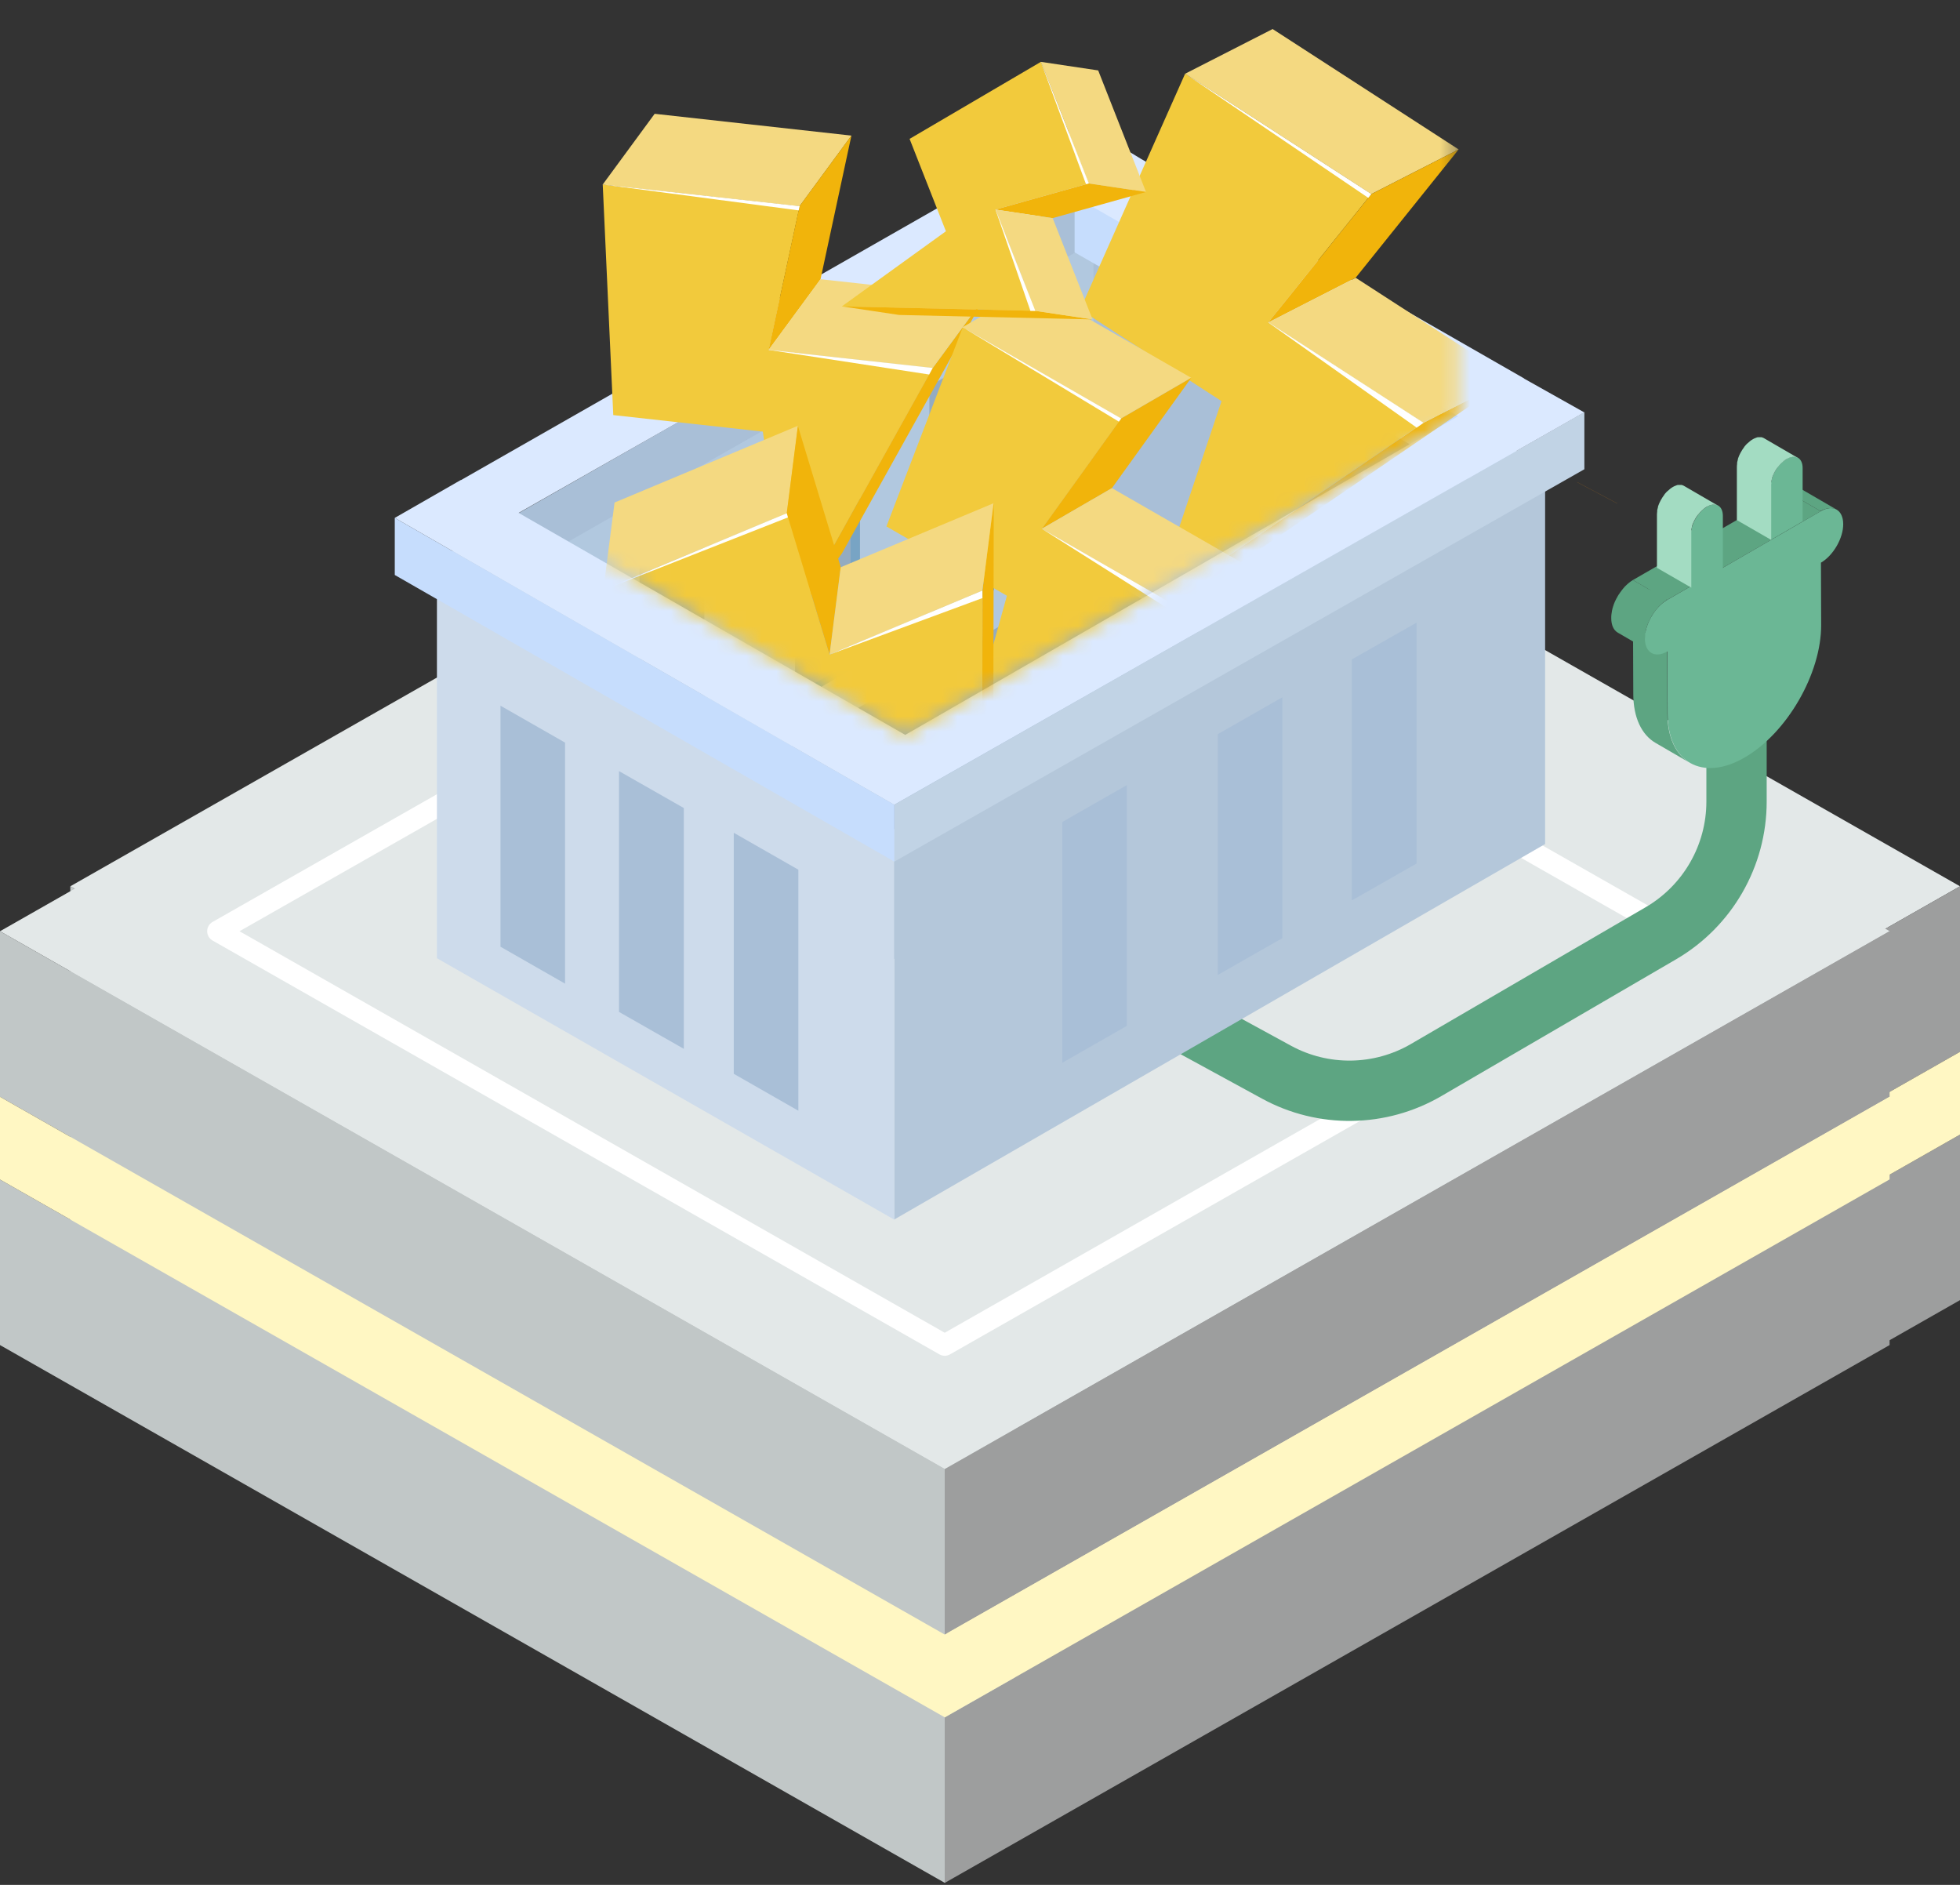 <svg xmlns="http://www.w3.org/2000/svg" width="130" height="125" viewBox="0 0 130 125" fill="none">
  <rect x="0" y="0" width="130" height="125" fill="#333333" stroke="none"/>
  <path d="M67.332 23.103L4.664 58.776L67.332 94.449L129.999 58.776L67.332 23.103Z" fill="#E3E8E8"/>
  <path d="M4.664 58.776V69.754L67.332 105.427V94.449L4.664 58.776Z" fill="#C1C7C7"/>
  <path d="M130 58.776V69.754L67.332 105.427V94.449L130 58.776Z" fill="#9D9E9E"/>
  <path d="M4.664 75.243V86.221L67.332 121.894V110.916L4.664 75.243Z" fill="#C1C7C7"/>
  <path d="M130 75.243V86.221L67.332 121.894V110.916L130 75.243Z" fill="#9D9E9E"/>
  <path d="M4.664 75.243V69.754L67.332 105.427V110.916L4.664 75.243Z" fill="#FFF7C3"/>
  <path d="M130 75.243V69.754L67.332 105.427V110.916L130 75.243Z" fill="#FFF7C3"/>
  <path d="M115.539 58.776L67.332 86.221L19.125 58.776L67.332 31.343L115.539 58.776Z" stroke="white" stroke-width="1.425" stroke-linecap="round" stroke-linejoin="round"/>
  <path d="M62.67 26.081L0 61.758L62.67 97.427L125.34 61.758L62.67 26.081Z" fill="#E3E8E8"/>
  <path d="M0 61.757V72.735L62.67 108.404V97.426L0 61.757Z" fill="#C1C7C7"/>
  <path d="M125.33 61.757V72.735L62.66 108.404V97.426L125.33 61.749V61.757Z" fill="#9D9E9E"/>
  <path d="M0 78.224V89.201L62.67 124.87V113.893L0 78.224Z" fill="#C1C7C7"/>
  <path d="M125.33 78.224V89.201L62.66 124.87V113.893L125.33 78.216V78.224Z" fill="#9D9E9E"/>
  <path d="M0 78.224V72.735L62.67 108.404V113.893L0 78.224Z" fill="#FFF7C3"/>
  <path d="M125.33 78.224V72.735L62.66 108.404V113.893L125.33 78.216V78.224Z" fill="#FFF7C3"/>
  <path d="M110.87 61.757L62.66 89.201L14.451 61.757L62.66 34.321L110.87 61.757Z" stroke="white" stroke-width="1.42" stroke-linecap="round" stroke-linejoin="round"/>
  <path d="M115.178 45.703V53.159C115.178 56.751 113.266 60.078 110.164 61.889L94.591 70.962C91.536 72.743 87.765 72.797 84.663 71.102L43.824 48.828" stroke="#5DA582" stroke-width="4" stroke-miterlimit="10"/>
  <path d="M119.548 32.479C119.548 32.479 119.548 32.479 119.54 32.479C119.516 32.464 119.493 32.456 119.462 32.44C119.439 32.432 119.408 32.417 119.384 32.409C119.369 32.409 119.345 32.401 119.33 32.394C119.33 32.394 119.322 32.394 119.314 32.394C119.314 32.394 119.307 32.394 119.299 32.394C119.268 32.394 119.237 32.386 119.205 32.386C119.174 32.386 119.143 32.386 119.104 32.386C119.097 32.386 119.081 32.386 119.073 32.386C119.073 32.386 119.058 32.386 119.05 32.386C119.034 32.386 119.011 32.386 118.996 32.386C118.957 32.386 118.91 32.401 118.863 32.417C118.848 32.417 118.825 32.432 118.809 32.44C118.793 32.44 118.778 32.448 118.755 32.456C118.731 32.464 118.708 32.471 118.692 32.479C118.622 32.51 118.552 32.541 118.482 32.58L120.745 33.894C120.838 33.84 120.931 33.801 121.017 33.77C121.032 33.77 121.048 33.754 121.071 33.754C121.157 33.731 121.235 33.707 121.312 33.7C121.312 33.7 121.328 33.7 121.336 33.7C121.421 33.7 121.499 33.7 121.577 33.715C121.577 33.715 121.584 33.715 121.592 33.715C121.67 33.731 121.74 33.762 121.81 33.793L119.548 32.479Z" fill="#5DA582"/>
  <path d="M110.592 47.321L110.577 43.192L108.314 41.878L108.33 46.007C108.33 47.608 108.898 48.743 109.815 49.272L112.077 50.586C111.16 50.057 110.6 48.922 110.592 47.321Z" fill="#5DA582"/>
  <path d="M110.569 39.787L108.307 38.465L118.491 32.588L120.761 33.902L110.569 39.787Z" fill="#5DA582"/>
  <path d="M109.131 41.956C109.147 41.847 109.178 41.738 109.209 41.63C109.209 41.622 109.209 41.606 109.217 41.598C109.256 41.482 109.295 41.365 109.349 41.249C109.404 41.132 109.458 41.015 109.528 40.899C109.528 40.899 109.528 40.899 109.528 40.891C109.59 40.782 109.66 40.673 109.738 40.572C109.738 40.564 109.753 40.557 109.761 40.541C109.831 40.448 109.901 40.362 109.979 40.277C109.994 40.261 110.01 40.246 110.026 40.222C110.197 40.044 110.383 39.888 110.578 39.779L110.5 39.733C110.546 39.694 110.578 39.639 110.624 39.608L109.326 39.056L108.307 38.465C108.136 38.566 107.973 38.699 107.818 38.854C107.818 38.854 107.779 38.893 107.763 38.908C107.748 38.924 107.732 38.94 107.717 38.963C107.701 38.986 107.678 39.002 107.662 39.025C107.623 39.072 107.584 39.118 107.546 39.173C107.53 39.188 107.522 39.212 107.507 39.227C107.507 39.235 107.491 39.243 107.483 39.258C107.468 39.274 107.46 39.289 107.444 39.313C107.413 39.352 107.39 39.398 107.359 39.437C107.336 39.476 107.305 39.523 107.281 39.562C107.281 39.562 107.281 39.562 107.281 39.569C107.281 39.569 107.281 39.569 107.281 39.577C107.258 39.608 107.242 39.647 107.219 39.678C107.196 39.717 107.172 39.764 107.157 39.803C107.141 39.841 107.118 39.88 107.102 39.919C107.087 39.966 107.063 40.005 107.048 40.051C107.032 40.098 107.017 40.145 107.001 40.191C106.994 40.215 106.986 40.238 106.978 40.261C106.978 40.269 106.978 40.285 106.97 40.292C106.97 40.308 106.962 40.323 106.955 40.339C106.939 40.393 106.924 40.456 106.916 40.51C106.916 40.541 106.9 40.58 106.9 40.611C106.9 40.627 106.9 40.65 106.892 40.666C106.892 40.681 106.892 40.697 106.885 40.712C106.869 40.813 106.869 40.907 106.869 41C106.869 41.466 107.032 41.801 107.305 41.956L109.567 43.27C109.303 43.114 109.139 42.788 109.131 42.314C109.131 42.205 109.139 42.088 109.163 41.972C109.163 41.956 109.163 41.933 109.17 41.917L109.131 41.956Z" fill="#5DA582"/>
  <path d="M120.761 33.902C121.585 33.428 122.246 33.809 122.254 34.749C122.262 35.69 121.593 36.84 120.777 37.315L120.792 41.443C120.8 44.677 118.522 48.611 115.716 50.236C112.909 51.861 110.616 50.555 110.608 47.328L110.592 43.2C109.768 43.674 109.107 43.293 109.1 42.353C109.092 41.412 109.76 40.261 110.577 39.787L120.761 33.902Z" fill="#6BB795"/>
  <path d="M113.206 33.606C113.797 33.264 114.271 33.536 114.271 34.213V37.734L112.157 38.963V35.441C112.141 34.765 112.623 33.948 113.206 33.614V33.606Z" fill="#6BB795"/>
  <path d="M112.171 35.153C112.186 35.076 112.202 34.998 112.225 34.92C112.225 34.92 112.225 34.904 112.225 34.897C112.248 34.811 112.279 34.726 112.318 34.648C112.357 34.562 112.396 34.477 112.443 34.399C112.489 34.321 112.536 34.244 112.59 34.174C112.59 34.174 112.598 34.158 112.606 34.158C112.653 34.096 112.707 34.034 112.761 33.972C112.777 33.956 112.785 33.948 112.8 33.933C112.824 33.909 112.847 33.886 112.87 33.863C112.971 33.77 113.08 33.676 113.189 33.614C113.259 33.575 113.321 33.544 113.383 33.521C113.399 33.521 113.407 33.513 113.422 33.505C113.484 33.49 113.539 33.474 113.593 33.466C113.593 33.466 113.601 33.466 113.609 33.466C113.671 33.466 113.725 33.466 113.78 33.474C113.78 33.474 113.78 33.474 113.788 33.474C113.842 33.49 113.896 33.505 113.943 33.529L111.681 32.215C111.665 32.207 111.65 32.199 111.626 32.191C111.611 32.191 111.587 32.176 111.572 32.168C111.556 32.168 111.549 32.168 111.533 32.16C111.533 32.16 111.533 32.16 111.525 32.16C111.525 32.16 111.517 32.16 111.51 32.16C111.486 32.16 111.471 32.16 111.448 32.16C111.424 32.16 111.401 32.16 111.378 32.16C111.37 32.16 111.362 32.16 111.354 32.16C111.354 32.16 111.346 32.16 111.339 32.16C111.323 32.16 111.315 32.16 111.3 32.16C111.269 32.16 111.238 32.168 111.206 32.184C111.191 32.184 111.175 32.191 111.168 32.199C111.152 32.199 111.144 32.207 111.129 32.215C111.113 32.215 111.098 32.222 111.082 32.23C111.035 32.253 110.981 32.277 110.934 32.308C110.826 32.37 110.717 32.463 110.616 32.557C110.608 32.564 110.592 32.572 110.585 32.58C110.569 32.596 110.561 32.611 110.546 32.619C110.53 32.634 110.522 32.642 110.507 32.658C110.491 32.673 110.476 32.689 110.468 32.704C110.437 32.736 110.406 32.774 110.382 32.813C110.375 32.829 110.367 32.837 110.359 32.852C110.359 32.852 110.351 32.868 110.344 32.875C110.336 32.891 110.32 32.899 110.312 32.914C110.289 32.945 110.274 32.977 110.25 33.008C110.235 33.039 110.211 33.07 110.196 33.101C110.18 33.124 110.165 33.155 110.149 33.179C110.134 33.21 110.118 33.241 110.103 33.272C110.087 33.295 110.079 33.326 110.064 33.35C110.048 33.381 110.04 33.412 110.025 33.443C110.009 33.474 110.001 33.513 109.986 33.544C109.986 33.56 109.978 33.575 109.97 33.591C109.97 33.591 109.97 33.606 109.97 33.614C109.97 33.63 109.963 33.637 109.963 33.653C109.955 33.692 109.939 33.731 109.931 33.777C109.931 33.801 109.924 33.824 109.916 33.847C109.916 33.863 109.916 33.87 109.916 33.886C109.916 33.902 109.916 33.909 109.916 33.925C109.908 33.995 109.9 34.065 109.9 34.135V37.657L112.178 38.971V35.449C112.171 35.371 112.178 35.285 112.186 35.208C112.186 35.192 112.186 35.184 112.186 35.169L112.171 35.153Z" fill="#A3DCC2"/>
  <path d="M118.497 30.434C119.088 30.092 119.562 30.364 119.562 31.041V34.563L117.448 35.791V32.269C117.432 31.593 117.914 30.776 118.497 30.442V30.434Z" fill="#6BB795"/>
  <path d="M117.471 31.989C117.487 31.912 117.502 31.834 117.526 31.756C117.526 31.756 117.526 31.741 117.526 31.733C117.549 31.647 117.58 31.562 117.619 31.484C117.658 31.398 117.697 31.313 117.743 31.235C117.79 31.157 117.837 31.08 117.891 31.01C117.891 31.01 117.899 30.994 117.907 30.994C117.953 30.932 118.008 30.87 118.062 30.808C118.078 30.792 118.085 30.784 118.101 30.769C118.124 30.745 118.148 30.722 118.171 30.699C118.272 30.605 118.381 30.512 118.49 30.45C118.56 30.411 118.622 30.38 118.684 30.357C118.7 30.357 118.707 30.349 118.723 30.341C118.785 30.326 118.84 30.31 118.894 30.302C118.894 30.302 118.902 30.302 118.91 30.302C118.972 30.302 119.026 30.302 119.081 30.31C119.081 30.31 119.081 30.31 119.088 30.31C119.143 30.326 119.197 30.341 119.244 30.364L116.982 29.05C116.966 29.043 116.95 29.035 116.927 29.027C116.912 29.027 116.888 29.012 116.873 29.004C116.857 29.004 116.849 29.004 116.834 28.996C116.834 28.996 116.834 28.996 116.826 28.996C116.826 28.996 116.818 28.996 116.81 28.996C116.787 28.996 116.772 28.996 116.748 28.996C116.725 28.996 116.702 28.996 116.678 28.996C116.671 28.996 116.663 28.996 116.655 28.996C116.655 28.996 116.647 28.996 116.639 28.996C116.624 28.996 116.616 28.996 116.601 28.996C116.569 28.996 116.538 29.004 116.507 29.019C116.492 29.019 116.476 29.027 116.468 29.035C116.453 29.035 116.445 29.043 116.43 29.05C116.414 29.05 116.398 29.058 116.383 29.066C116.336 29.089 116.282 29.113 116.235 29.144C116.126 29.206 116.017 29.299 115.916 29.393C115.909 29.4 115.893 29.408 115.885 29.416C115.87 29.431 115.862 29.447 115.846 29.455C115.831 29.47 115.823 29.478 115.808 29.494C115.792 29.509 115.776 29.525 115.769 29.54C115.738 29.571 115.707 29.61 115.683 29.649C115.675 29.665 115.668 29.672 115.66 29.688C115.66 29.688 115.652 29.704 115.644 29.711C115.637 29.727 115.621 29.735 115.613 29.75C115.59 29.781 115.574 29.812 115.551 29.843C115.535 29.875 115.512 29.906 115.497 29.937C115.481 29.96 115.466 29.991 115.45 30.015C115.434 30.046 115.419 30.077 115.403 30.108C115.388 30.131 115.38 30.162 115.364 30.186C115.349 30.217 115.341 30.248 115.326 30.279C115.31 30.31 115.302 30.349 115.287 30.38C115.287 30.395 115.279 30.411 115.271 30.427C115.271 30.427 115.271 30.442 115.271 30.45C115.271 30.465 115.263 30.473 115.263 30.489C115.256 30.528 115.24 30.567 115.232 30.613C115.232 30.637 115.224 30.66 115.217 30.683C115.217 30.699 115.217 30.706 115.217 30.722C115.217 30.738 115.217 30.745 115.217 30.761C115.209 30.831 115.201 30.901 115.201 30.971V34.493L117.479 35.806V32.285C117.471 32.207 117.479 32.121 117.487 32.044C117.487 32.028 117.487 32.02 117.487 32.005L117.471 31.989Z" fill="#A3DCC2"/>
  <path d="M107.27 33.397L104.619 31.99C104.619 31.99 104.604 31.974 104.604 31.966L107.255 33.373C107.255 33.373 107.255 33.389 107.27 33.397Z" fill="#7E5726"/>
  <path d="M70.716 43.364C70.701 42.563 72.629 42.306 72.232 41.809C70.483 40.845 69.293 40.083 68.143 40.371C65.639 40.985 64.504 43.045 64.668 45.424C64.769 46.924 65.352 47.313 66.293 47.811C66.806 48.083 67.731 48.782 68.858 49.101C70.732 48.596 70.771 45.416 70.724 43.356L70.716 43.364Z" fill="#B7BABA"/>
  <path d="M73.062 46.847C74.135 44.887 73.77 42.641 72.23 41.816C70.699 40.992 68.576 41.918 67.503 43.869C66.43 45.828 66.796 48.075 68.335 48.899C69.867 49.723 71.989 48.798 73.062 46.847Z" fill="white"/>
  <path d="M72.005 46.085C72.534 45.121 72.355 44.017 71.601 43.612C70.847 43.208 69.805 43.667 69.276 44.631C68.748 45.595 68.926 46.699 69.68 47.103C70.435 47.507 71.476 47.049 72.005 46.092V46.085Z" fill="#B7BABA"/>
  <path d="M68.439 30.481L98.775 47.803L56.567 64.681L29.994 54.155L68.439 30.474V30.481Z" fill="#93ABC1"/>
  <path d="M69.852 14.925L100.172 32.262V53.688L69.852 36.351V14.925Z" fill="#A9BFD7"/>
  <path d="M102.482 30.101L59.31 54.987V80.875L102.482 55.974V30.101Z" fill="#B4C7DA"/>
  <path d="M72.527 16.044L29.363 40.588V62.839L72.527 37.937V16.044Z" fill="#B1C8DF"/>
  <path d="M65.924 39.135L61.641 41.584V25.599L65.924 23.158V39.127V39.135Z" fill="#93ABC1"/>
  <path d="M65.326 23.508V38.994L61.641 41.101V41.583L65.924 39.134V23.166L65.326 23.508Z" fill="#78A4C4"/>
  <path d="M57.034 44.087L52.734 46.528V30.559L57.034 28.11V44.095V44.087Z" fill="#93ABC1"/>
  <path d="M56.419 28.452V43.955L52.734 46.046V46.528L57.034 44.087V28.102L56.419 28.445V28.452Z" fill="#78A4C4"/>
  <path d="M46.717 49.902L42.418 52.351V36.382L46.717 33.933V49.902Z" fill="#93ABC1"/>
  <path d="M28.98 37.657L59.316 54.994V80.883L28.98 63.546V37.657Z" fill="#CDDBEB"/>
  <path d="M75.28 10.711L30.002 36.538V40.308L75.28 14.482V10.711Z" fill="#A9BFD7"/>
  <path d="M71.275 12.647L100.569 29.735V33.506L71.275 16.736V12.647Z" fill="#C6DDFD"/>
  <path d="M105.086 27.333L59.318 53.37V57.14L105.086 31.119V27.333Z" fill="#C1D3E5"/>
  <path d="M26.184 34.345L59.318 53.369V57.14L26.184 38.131V34.345Z" fill="#C6DDFD"/>
  <path d="M101.098 25.102L75.699 10.548L71.913 8.247L30.584 31.834H30.561L26.184 34.345L55.664 51.278L59.31 53.369L105.079 27.348L101.09 25.109L101.098 25.102ZM34.393 34.019L71.291 13.043L96.713 27.605L60.041 48.736L34.393 34.011V34.019Z" fill="#DBE9FF"/>
  <path d="M93.961 57.265L89.662 59.714V43.729L93.961 41.288V57.257V57.265Z" fill="#A9BFD7"/>
  <path d="M85.053 62.217L80.769 64.658V48.689L85.053 46.24V62.224V62.217Z" fill="#A9BFD7"/>
  <path d="M74.743 68.032L70.459 70.481V54.512L74.743 52.063V68.032Z" fill="#A9BFD7"/>
  <path d="M48.668 71.212L52.952 73.661V57.676L48.668 55.227V71.212Z" fill="#A9BFD7"/>
  <path d="M41.057 67.107L45.356 69.556V53.587L41.057 51.138V67.107Z" fill="#A9BFD7"/>
  <path d="M33.195 62.784L37.479 65.233V49.249L33.195 46.8V62.784Z" fill="#A9BFD7"/>
  <mask id="mask0_3983_38253" style="mask-type:luminance" maskUnits="userSpaceOnUse" x="34" y="0" width="63" height="49">
    <path d="M34.395 34.019L60.042 48.744L96.714 27.613V0.2H34.395V34.019Z" fill="white"/>
  </mask>
  <g mask="url(#mask0_3983_38253)">
    <path d="M78.609 4.888L90.954 12.872L84.121 21.385L94.406 28.04L76.424 40.3L81.019 26.602L71.643 20.53L78.609 4.88V4.888Z" fill="#F2CA3C"/>
    <path d="M78.609 4.888L84.409 1.926L96.747 9.91L90.955 12.872L78.609 4.888Z" fill="#F4D981"/>
    <path d="M96.747 9.91L90.955 12.872L84.121 21.385L89.913 18.423L96.747 9.91Z" fill="#F1B40B"/>
    <path d="M100.206 25.078L94.414 28.04L76.432 40.3L82.224 37.331L100.206 25.07V25.078Z" fill="#F1B40B"/>
    <path d="M84.129 21.385L89.921 18.423L100.206 25.078L94.415 28.04L84.129 21.385Z" fill="#F4D981"/>
    <path d="M78.609 4.888L90.955 12.872L90.753 13.121L78.609 4.888Z" fill="white"/>
    <path d="M84.129 21.385L94.415 28.04L93.964 28.359L84.129 21.393V21.385Z" fill="white"/>
    <path d="M39.977 12.235L53.038 13.673L50.985 23.212L61.869 24.41L52.408 41.405L50.596 28.623L40.676 27.527L39.977 12.235Z" fill="#F2CA3C"/>
    <path d="M39.977 12.235L43.421 7.547L56.474 8.993L53.03 13.681L39.969 12.243L39.977 12.235Z" fill="#F4D981"/>
    <path d="M56.473 8.985L53.029 13.673L50.977 23.213L54.421 18.525L56.473 8.985Z" fill="#F1B40B"/>
    <path d="M65.306 19.722L61.862 24.41L52.4 41.405L55.837 36.709L65.298 19.722H65.306Z" fill="#F1B40B"/>
    <path d="M50.977 23.205L54.421 18.517L65.305 19.714L61.861 24.402L50.977 23.205Z" fill="#F4D981"/>
    <path d="M39.977 12.235L53.038 13.673L52.975 13.953L39.984 12.235H39.977Z" fill="white"/>
    <path d="M50.977 23.205L61.861 24.402L61.627 24.837L50.984 23.205H50.977Z" fill="white"/>
    <path d="M63.846 21.704L74.373 27.753L69.11 35.068L77.879 40.106L63.59 50.998L66.785 39.508L58.793 34.913L63.854 21.712L63.846 21.704Z" fill="#F2CA3C"/>
    <path d="M63.84 21.704L68.489 19.006L79.008 25.055L74.359 27.753L63.832 21.704H63.84Z" fill="#F4D981"/>
    <path d="M79.014 25.055L74.365 27.752L69.102 35.068L73.751 32.37L79.014 25.055Z" fill="#F1B40B"/>
    <path d="M82.521 37.408L77.871 40.106L63.582 50.998L68.231 48.3L82.521 37.416V37.408Z" fill="#F1B40B"/>
    <path d="M69.102 35.068L73.751 32.371L82.52 37.408L77.871 40.106L69.102 35.068Z" fill="#F4D981"/>
    <path d="M63.84 21.704L74.366 27.753L74.211 27.962L63.848 21.704H63.84Z" fill="white"/>
    <path d="M69.102 35.068L77.871 40.106L77.513 40.386L69.102 35.068Z" fill="white"/>
    <path d="M40.016 39.126L52.183 34.034L55.028 43.41L65.166 39.165L65.135 58.695L57.322 48.347L48.078 52.211L40.016 39.126Z" fill="#F2CA3C"/>
    <path d="M40.016 39.126L40.762 33.327L52.929 28.234L52.19 34.026L40.023 39.119L40.016 39.126Z" fill="#F4D981"/>
    <path d="M52.92 28.242L52.182 34.034L55.027 43.41L55.766 37.618L52.92 28.242Z" fill="#F1B40B"/>
    <path d="M65.904 33.373L65.166 39.165L65.135 58.694L65.873 52.902L65.912 33.381L65.904 33.373Z" fill="#F1B40B"/>
    <path d="M55.022 43.41L55.76 37.618L65.898 33.373L65.159 39.165L55.022 43.41Z" fill="#F4D981"/>
    <path d="M40.016 39.126L52.183 34.034L52.26 34.314L40.016 39.134V39.126Z" fill="white"/>
    <path d="M55.022 43.41L65.159 39.165V39.663L55.022 43.41Z" fill="white"/>
    <path d="M69.045 4.103L72.217 12.165L66.02 13.898L68.664 20.615L55.836 20.32L62.74 15.337L60.33 9.21L69.037 4.103H69.045Z" fill="#F2CA3C"/>
    <path d="M69.045 4.103L72.839 4.67L76.011 12.732L72.217 12.165L69.045 4.103Z" fill="#F4D981"/>
    <path d="M76.012 12.732L72.218 12.165L66.022 13.898L69.815 14.466L76.012 12.732Z" fill="#F1B40B"/>
    <path d="M72.466 21.183L68.672 20.615L55.844 20.32L59.638 20.887L72.458 21.183H72.466Z" fill="#F1B40B"/>
    <path d="M66.027 13.898L69.821 14.466L72.465 21.183L68.671 20.616L66.027 13.898Z" fill="#F4D981"/>
    <path d="M69.045 4.103L72.217 12.165L72.03 12.211L69.037 4.103H69.045Z" fill="white"/>
    <path d="M66.027 13.898L68.671 20.616H68.344L66.027 13.898Z" fill="white"/>
  </g>
</svg>